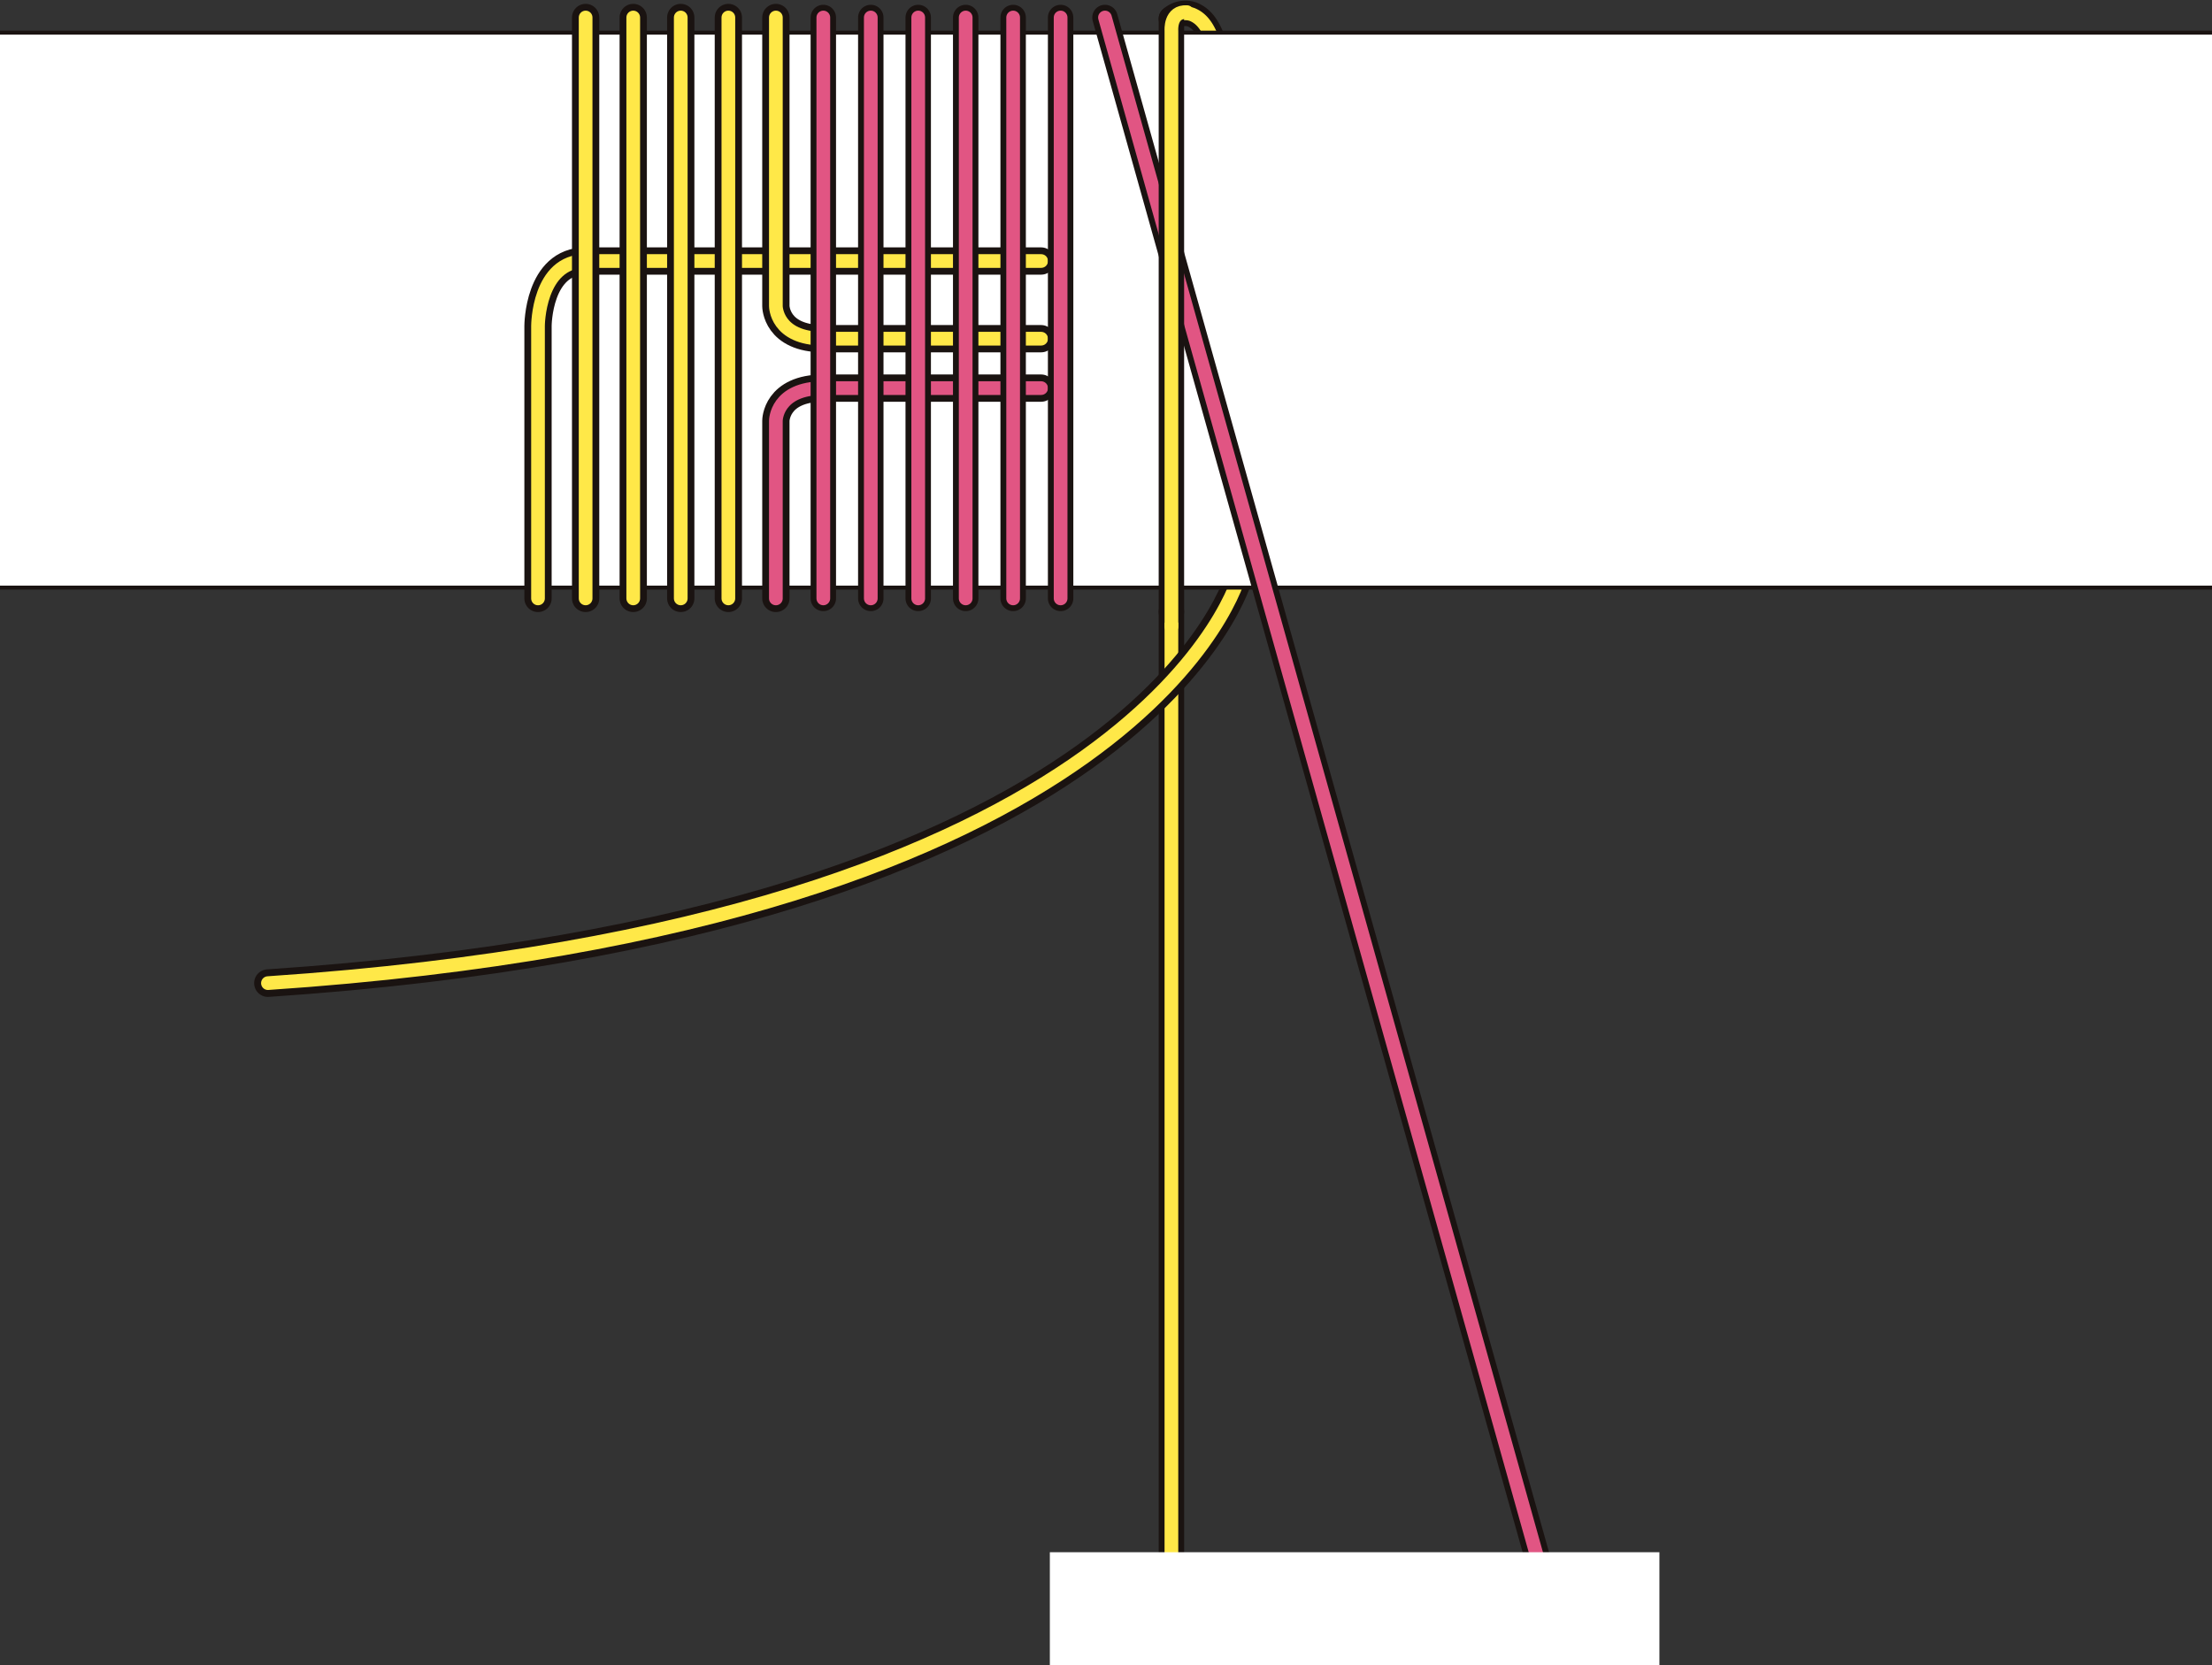 <?xml version="1.0" encoding="UTF-8"?> <svg xmlns="http://www.w3.org/2000/svg" width="167.378" height="126.021" viewBox="0 0 167.378 126.021"><rect x="0" y="0" width="167.378" height="126.021" fill="#333333" stroke="none"/><g id="グループ_14412" data-name="グループ 14412" transform="translate(-658.829 -2440.701)"><g id="グループ_9600" data-name="グループ 9600" transform="translate(658.829 2441.615)"><path id="パス_38692" data-name="パス 38692" d="M321.139,563.341a1.576,1.576,0,0,1,1.568-.324c.84.352,1.794,1.271,2.252,5.4" transform="translate(-232.501 -562.836)" fill="none" stroke="#1a1311" stroke-linecap="round" stroke-linejoin="round" stroke-width="1.924"></path><path id="パス_38693" data-name="パス 38693" d="M321.139,563.341a1.576,1.576,0,0,1,1.568-.324c.84.352,1.794,1.271,2.252,5.4" transform="translate(-232.501 -562.836)" fill="none" stroke="#ffe848" stroke-linecap="round" stroke-linejoin="round" stroke-width="1.037"></path><line id="線_15844" data-name="線 15844" y2="75.667" transform="translate(88.638 45.384)" fill="none" stroke="#1a1311" stroke-linecap="round" stroke-linejoin="round" stroke-width="1.924"></line><line id="線_15845" data-name="線 15845" y2="75.667" transform="translate(88.638 45.384)" fill="none" stroke="#ffe848" stroke-linecap="round" stroke-linejoin="round" stroke-width="1.037"></line><path id="パス_38694" data-name="パス 38694" d="M359.276,584.917s-6.739,26.428-73.53,30.909" transform="translate(-265.472 -542.34)" fill="none" stroke="#1a1311" stroke-linecap="round" stroke-linejoin="round" stroke-width="2.087"></path><path id="パス_38695" data-name="パス 38695" d="M359.276,584.917s-6.739,26.428-73.53,30.909" transform="translate(-265.472 -542.34)" fill="none" stroke="#ffe848" stroke-linecap="round" stroke-linejoin="round" stroke-width="1.037"></path><g id="グループ_9599" data-name="グループ 9599" transform="translate(0 0.41)"><g id="グループ_9598" data-name="グループ 9598"><g id="グループ_9597" data-name="グループ 9597"><g id="グループ_9596" data-name="グループ 9596"><g id="グループ_9595" data-name="グループ 9595"><g id="グループ_9594" data-name="グループ 9594"><g id="グループ_9593" data-name="グループ 9593"><g id="グループ_9592" data-name="グループ 9592"><g id="グループ_9591" data-name="グループ 9591" transform="translate(0 1.147)"><rect id="長方形_4465" data-name="長方形 4465" width="167.378" height="41.997" fill="#fff"></rect><line id="線_15846" data-name="線 15846" x2="167.378" fill="none" stroke="#1a1311" stroke-width="0.3"></line><line id="線_15847" data-name="線 15847" x1="167.378" transform="translate(0 41.997)" fill="none" stroke="#1a1311" stroke-width="0.3"></line></g><path id="パス_38696" data-name="パス 38696" d="M296.326,598.162V577.544s0-4.916,3.6-4.916H334.4" transform="translate(-255.616 -554.199)" fill="none" stroke="#1a1311" stroke-linecap="round" stroke-linejoin="round" stroke-width="2.064"></path><path id="パス_38697" data-name="パス 38697" d="M296.326,598.162V577.544s0-4.916,3.6-4.916H334.4" transform="translate(-255.616 -554.199)" fill="none" stroke="#ffe848" stroke-linecap="round" stroke-linejoin="round" stroke-width="1.036"></path><path id="パス_38698" data-name="パス 38698" d="M305.644,593.523V580.077s0-2.47,3.6-2.47h16.474" transform="translate(-246.935 -549.56)" fill="none" stroke="#1a1311" stroke-linecap="round" stroke-linejoin="round" stroke-width="2.064"></path><path id="パス_38699" data-name="パス 38699" d="M305.644,593.523V580.077s0-2.47,3.6-2.47h16.474" transform="translate(-246.935 -549.56)" fill="none" stroke="#e15583" stroke-linecap="round" stroke-linejoin="round" stroke-width="1.036"></path><path id="パス_38700" data-name="パス 38700" d="M305.644,563.087v21.84s0,2.467,3.6,2.467h16.474" transform="translate(-246.935 -563.087)" fill="none" stroke="#1a1311" stroke-linecap="round" stroke-linejoin="round" stroke-width="2.064"></path><path id="パス_38701" data-name="パス 38701" d="M305.644,563.087v21.84s0,2.467,3.6,2.467h16.474" transform="translate(-246.935 -563.087)" fill="none" stroke="#ffe848" stroke-linecap="round" stroke-linejoin="round" stroke-width="1.036"></path><line id="線_15848" data-name="線 15848" y2="43.962" transform="translate(44.313 0)" fill="none" stroke="#1a1311" stroke-linecap="round" stroke-linejoin="round" stroke-width="2.064"></line><line id="線_15849" data-name="線 15849" y2="43.962" transform="translate(44.313 0)" fill="none" stroke="#ffe848" stroke-linecap="round" stroke-linejoin="round" stroke-width="1.036"></line><line id="線_15850" data-name="線 15850" y2="43.962" transform="translate(47.916 0)" fill="none" stroke="#1a1311" stroke-linecap="round" stroke-linejoin="round" stroke-width="2.064"></line><line id="線_15851" data-name="線 15851" y2="43.962" transform="translate(47.916 0)" fill="none" stroke="#ffe848" stroke-linecap="round" stroke-linejoin="round" stroke-width="1.036"></line><line id="線_15852" data-name="線 15852" y2="43.962" transform="translate(51.511 0)" fill="none" stroke="#1a1311" stroke-linecap="round" stroke-linejoin="round" stroke-width="2.064"></line><line id="線_15853" data-name="線 15853" y2="43.962" transform="translate(51.511 0)" fill="none" stroke="#ffe848" stroke-linecap="round" stroke-linejoin="round" stroke-width="1.036"></line><line id="線_15854" data-name="線 15854" y2="43.962" transform="translate(55.114 0)" fill="none" stroke="#1a1311" stroke-linecap="round" stroke-linejoin="round" stroke-width="2.064"></line><line id="線_15855" data-name="線 15855" y2="43.962" transform="translate(55.114 0)" fill="none" stroke="#ffe848" stroke-linecap="round" stroke-linejoin="round" stroke-width="1.036"></line></g></g></g></g><line id="線_15856" data-name="線 15856" y2="43.962" transform="translate(62.299 0)" fill="none" stroke="#1a1311" stroke-linecap="round" stroke-linejoin="round" stroke-width="1.924"></line><line id="線_15857" data-name="線 15857" y1="43.962" transform="translate(62.299 0)" fill="none" stroke="#e15583" stroke-linecap="round" stroke-linejoin="round" stroke-width="1.037"></line><line id="線_15858" data-name="線 15858" y2="43.962" transform="translate(65.891 0)" fill="none" stroke="#1a1311" stroke-linecap="round" stroke-linejoin="round" stroke-width="1.924"></line><line id="線_15859" data-name="線 15859" y1="43.962" transform="translate(65.891 0)" fill="none" stroke="#e15583" stroke-linecap="round" stroke-linejoin="round" stroke-width="1.037"></line><line id="線_15860" data-name="線 15860" y2="43.962" transform="translate(69.48 0)" fill="none" stroke="#1a1311" stroke-linecap="round" stroke-linejoin="round" stroke-width="1.924"></line><line id="線_15861" data-name="線 15861" y1="43.962" transform="translate(69.48 0)" fill="none" stroke="#e15583" stroke-linecap="round" stroke-linejoin="round" stroke-width="1.037"></line><line id="線_15862" data-name="線 15862" y2="43.962" transform="translate(73.072 0)" fill="none" stroke="#1a1311" stroke-linecap="round" stroke-linejoin="round" stroke-width="1.924"></line><line id="線_15863" data-name="線 15863" y1="43.962" transform="translate(73.072 0)" fill="none" stroke="#e15583" stroke-linecap="round" stroke-linejoin="round" stroke-width="1.037"></line><line id="線_15864" data-name="線 15864" y2="43.962" transform="translate(76.663 0)" fill="none" stroke="#1a1311" stroke-linecap="round" stroke-linejoin="round" stroke-width="1.924"></line><line id="線_15865" data-name="線 15865" y1="43.962" transform="translate(76.663 0)" fill="none" stroke="#e15583" stroke-linecap="round" stroke-linejoin="round" stroke-width="1.037"></line><line id="線_15866" data-name="線 15866" y2="43.962" transform="translate(80.255 0)" fill="none" stroke="#1a1311" stroke-linecap="round" stroke-linejoin="round" stroke-width="1.924"></line><line id="線_15867" data-name="線 15867" y1="43.962" transform="translate(80.255 0)" fill="none" stroke="#e15583" stroke-linecap="round" stroke-linejoin="round" stroke-width="1.037"></line><line id="線_15868" data-name="線 15868" x2="33.422" y2="119.064" transform="translate(83.611 0)" fill="none" stroke="#1a1311" stroke-linecap="round" stroke-linejoin="round" stroke-width="1.924"></line><line id="線_15869" data-name="線 15869" x1="33.422" y1="119.064" transform="translate(83.611 0)" fill="none" stroke="#e15583" stroke-linecap="round" stroke-linejoin="round" stroke-width="1.037"></line><rect id="長方形_4466" data-name="長方形 4466" width="46.124" height="8.552" transform="translate(79.44 116.144)" fill="#fff"></rect></g></g></g></g><line id="線_15870" data-name="線 15870" y2="44.879" transform="translate(88.638 0.505)" fill="none" stroke="#1a1311" stroke-linecap="round" stroke-linejoin="round" stroke-width="1.924"></line><path id="パス_38702" data-name="パス 38702" d="M321.141,609.38v-45.1s-.124-1.48,1.176-1.4" transform="translate(-232.502 -562.875)" fill="none" stroke="#ffe848" stroke-linecap="round" stroke-linejoin="round" stroke-width="1.037"></path></g></g></svg> 